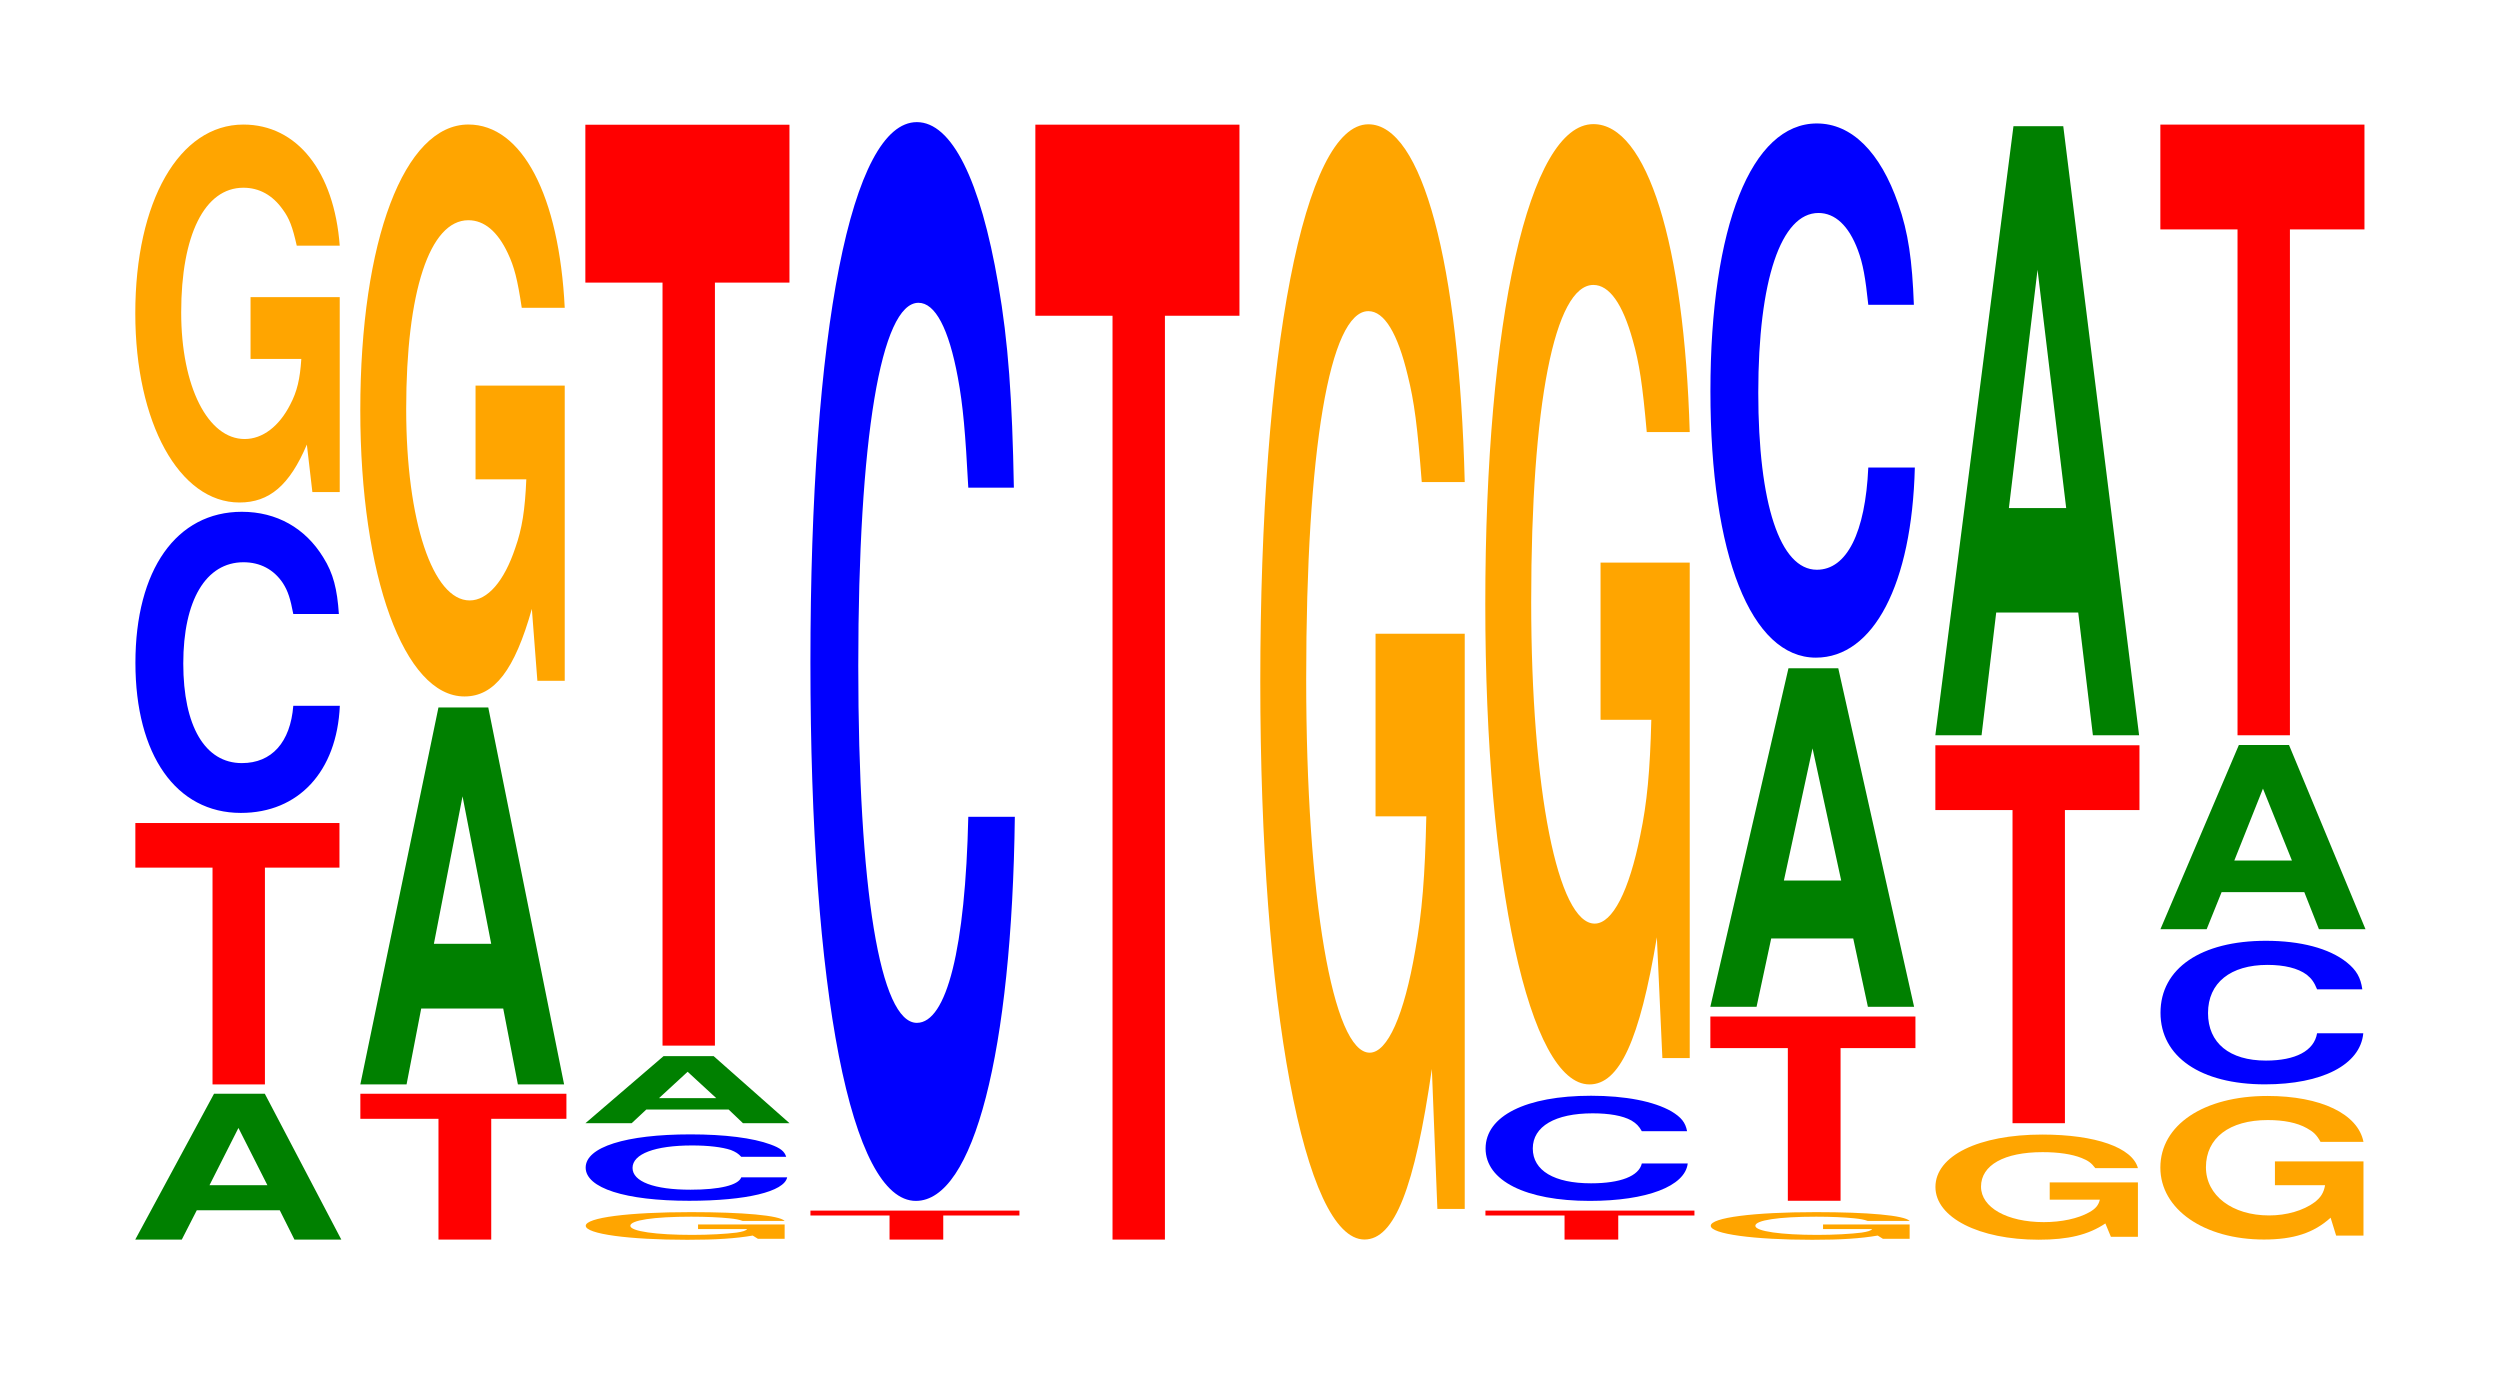 <?xml version="1.0" encoding="UTF-8"?>
<svg xmlns="http://www.w3.org/2000/svg" xmlns:xlink="http://www.w3.org/1999/xlink" width="120pt" height="66pt" viewBox="0 0 120 66" version="1.1">
<defs>
<g>
<symbol overflow="visible" id="glyph0-0">
<path style="stroke:none;" d="M 7.312 -1.406 L 8.016 0 L 10.266 0 L 6.594 -7 L 4.156 -7 L 0.375 0 L 2.609 0 L 3.328 -1.406 Z M 6.719 -2.609 L 3.938 -2.609 L 5.328 -5.359 Z M 6.719 -2.609 "/>
</symbol>
<symbol overflow="visible" id="glyph1-0">
<path style="stroke:none;" d="M 6.453 -10.406 L 10.031 -10.406 L 10.031 -12.547 L 0.234 -12.547 L 0.234 -10.406 L 3.938 -10.406 L 3.938 0 L 6.453 0 Z M 6.453 -10.406 "/>
</symbol>
<symbol overflow="visible" id="glyph2-0">
<path style="stroke:none;" d="M 10.438 -9.109 C 10.359 -10.297 10.172 -11.062 9.688 -11.828 C 8.828 -13.234 7.453 -14.016 5.781 -14.016 C 2.641 -14.016 0.672 -11.234 0.672 -6.766 C 0.672 -2.344 2.625 0.438 5.734 0.438 C 8.5 0.438 10.344 -1.547 10.484 -4.703 L 8.25 -4.703 C 8.109 -2.953 7.219 -1.953 5.781 -1.953 C 4.016 -1.953 2.969 -3.719 2.969 -6.734 C 2.969 -9.781 4.062 -11.594 5.859 -11.594 C 6.656 -11.594 7.312 -11.25 7.75 -10.594 C 8 -10.203 8.109 -9.844 8.25 -9.109 Z M 10.438 -9.109 "/>
</symbol>
<symbol overflow="visible" id="glyph3-0">
<path style="stroke:none;" d="M 10.422 -9.312 L 6.141 -9.312 L 6.141 -6.344 L 8.578 -6.344 C 8.516 -5.375 8.375 -4.781 8.047 -4.156 C 7.516 -3.109 6.719 -2.5 5.859 -2.5 C 4.094 -2.5 2.812 -5.016 2.812 -8.578 C 2.812 -12.297 3.938 -14.562 5.797 -14.562 C 6.562 -14.562 7.203 -14.203 7.688 -13.516 C 8 -13.094 8.156 -12.688 8.359 -11.781 L 10.422 -11.781 C 10.156 -15.344 8.375 -17.594 5.797 -17.594 C 2.719 -17.594 0.609 -13.922 0.609 -8.531 C 0.609 -3.281 2.719 0.547 5.609 0.547 C 7.047 0.547 8.016 -0.281 8.844 -2.234 L 9.109 0.047 L 10.422 0.047 Z M 10.422 -9.312 "/>
</symbol>
<symbol overflow="visible" id="glyph4-0">
<path style="stroke:none;" d="M 6.516 -5.797 L 10.125 -5.797 L 10.125 -7 L 0.234 -7 L 0.234 -5.797 L 3.984 -5.797 L 3.984 0 L 6.516 0 Z M 6.516 -5.797 "/>
</symbol>
<symbol overflow="visible" id="glyph5-0">
<path style="stroke:none;" d="M 7.234 -3.641 L 7.938 0 L 10.156 0 L 6.516 -18.094 L 4.125 -18.094 L 0.375 0 L 2.594 0 L 3.297 -3.641 Z M 6.656 -6.75 L 3.906 -6.75 L 5.281 -13.828 Z M 6.656 -6.75 "/>
</symbol>
<symbol overflow="visible" id="glyph6-0">
<path style="stroke:none;" d="M 10.422 -14.094 L 6.141 -14.094 L 6.141 -9.594 L 8.578 -9.594 C 8.516 -8.125 8.375 -7.219 8.047 -6.297 C 7.516 -4.703 6.719 -3.781 5.859 -3.781 C 4.094 -3.781 2.812 -7.578 2.812 -12.969 C 2.812 -18.609 3.938 -22.031 5.797 -22.031 C 6.562 -22.031 7.203 -21.484 7.688 -20.453 C 8 -19.797 8.156 -19.188 8.359 -17.828 L 10.422 -17.828 C 10.156 -23.219 8.375 -26.625 5.797 -26.625 C 2.719 -26.625 0.609 -21.062 0.609 -12.906 C 0.609 -4.953 2.719 0.828 5.609 0.828 C 7.047 0.828 8.016 -0.438 8.844 -3.375 L 9.109 0.078 L 10.422 0.078 Z M 10.422 -14.094 "/>
</symbol>
<symbol overflow="visible" id="glyph7-0">
<path style="stroke:none;" d="M 10.141 -0.688 L 5.984 -0.688 L 5.984 -0.469 L 8.344 -0.469 C 8.281 -0.391 8.141 -0.344 7.828 -0.297 C 7.312 -0.234 6.531 -0.188 5.703 -0.188 C 3.984 -0.188 2.734 -0.359 2.734 -0.625 C 2.734 -0.891 3.844 -1.062 5.656 -1.062 C 6.391 -1.062 7.016 -1.031 7.484 -0.984 C 7.781 -0.953 7.953 -0.922 8.125 -0.859 L 10.141 -0.859 C 9.891 -1.125 8.141 -1.281 5.641 -1.281 C 2.641 -1.281 0.594 -1.016 0.594 -0.625 C 0.594 -0.234 2.656 0.047 5.469 0.047 C 6.859 0.047 7.797 -0.016 8.609 -0.156 L 8.859 0 L 10.141 0 Z M 10.141 -0.688 "/>
</symbol>
<symbol overflow="visible" id="glyph8-0">
<path style="stroke:none;" d="M 10.297 -2.016 C 10.219 -2.281 10.016 -2.438 9.547 -2.609 C 8.703 -2.922 7.344 -3.094 5.703 -3.094 C 2.594 -3.094 0.672 -2.484 0.672 -1.5 C 0.672 -0.516 2.578 0.094 5.641 0.094 C 8.375 0.094 10.203 -0.344 10.344 -1.031 L 8.141 -1.031 C 8 -0.656 7.109 -0.438 5.703 -0.438 C 3.953 -0.438 2.922 -0.828 2.922 -1.484 C 2.922 -2.156 4 -2.562 5.781 -2.562 C 6.562 -2.562 7.219 -2.484 7.641 -2.344 C 7.875 -2.25 8 -2.172 8.141 -2.016 Z M 10.297 -2.016 "/>
</symbol>
<symbol overflow="visible" id="glyph9-0">
<path style="stroke:none;" d="M 7.25 -0.656 L 7.938 0 L 10.172 0 L 6.531 -3.219 L 4.125 -3.219 L 0.375 0 L 2.594 0 L 3.297 -0.656 Z M 6.656 -1.203 L 3.906 -1.203 L 5.281 -2.469 Z M 6.656 -1.203 "/>
</symbol>
<symbol overflow="visible" id="glyph10-0">
<path style="stroke:none;" d="M 6.453 -36.625 L 10.031 -36.625 L 10.031 -44.203 L 0.234 -44.203 L 0.234 -36.625 L 3.938 -36.625 L 3.938 0 L 6.453 0 Z M 6.453 -36.625 "/>
</symbol>
<symbol overflow="visible" id="glyph11-0">
<path style="stroke:none;" d="M 6.609 -1.156 L 10.266 -1.156 L 10.266 -1.391 L 0.234 -1.391 L 0.234 -1.156 L 4.031 -1.156 L 4.031 0 L 6.609 0 Z M 6.609 -1.156 "/>
</symbol>
<symbol overflow="visible" id="glyph12-0">
<path style="stroke:none;" d="M 10.438 -32.672 C 10.359 -36.938 10.172 -39.656 9.688 -42.438 C 8.828 -47.453 7.453 -50.219 5.781 -50.219 C 2.641 -50.219 0.672 -40.266 0.672 -24.266 C 0.672 -8.406 2.625 1.562 5.734 1.562 C 8.5 1.562 10.344 -5.562 10.484 -16.875 L 8.25 -16.875 C 8.109 -10.578 7.219 -6.984 5.781 -6.984 C 4.016 -6.984 2.969 -13.359 2.969 -24.125 C 2.969 -35.047 4.062 -41.547 5.859 -41.547 C 6.656 -41.547 7.312 -40.328 7.75 -37.953 C 8 -36.609 8.109 -35.312 8.25 -32.672 Z M 10.438 -32.672 "/>
</symbol>
<symbol overflow="visible" id="glyph13-0">
<path style="stroke:none;" d="M 6.453 -44.344 L 10.031 -44.344 L 10.031 -53.516 L 0.234 -53.516 L 0.234 -44.344 L 3.938 -44.344 L 3.938 0 L 6.453 0 Z M 6.453 -44.344 "/>
</symbol>
<symbol overflow="visible" id="glyph14-0">
<path style="stroke:none;" d="M 10.422 -27.469 L 6.141 -27.469 L 6.141 -18.703 L 8.578 -18.703 C 8.516 -15.828 8.375 -14.078 8.047 -12.266 C 7.516 -9.172 6.719 -7.359 5.859 -7.359 C 4.094 -7.359 2.812 -14.781 2.812 -25.297 C 2.812 -36.297 3.938 -42.953 5.797 -42.953 C 6.562 -42.953 7.203 -41.891 7.688 -39.859 C 8 -38.609 8.156 -37.406 8.359 -34.75 L 10.422 -34.75 C 10.156 -45.266 8.375 -51.922 5.797 -51.922 C 2.719 -51.922 0.609 -41.062 0.609 -25.156 C 0.609 -9.672 2.719 1.609 5.609 1.609 C 7.047 1.609 8.016 -0.844 8.844 -6.578 L 9.109 0.141 L 10.422 0.141 Z M 10.422 -27.469 "/>
</symbol>
<symbol overflow="visible" id="glyph15-0">
<path style="stroke:none;" d="M 10.344 -3.188 C 10.266 -3.609 10.062 -3.859 9.594 -4.141 C 8.75 -4.625 7.375 -4.891 5.734 -4.891 C 2.609 -4.891 0.672 -3.922 0.672 -2.359 C 0.672 -0.812 2.594 0.156 5.672 0.156 C 8.406 0.156 10.25 -0.547 10.375 -1.641 L 8.172 -1.641 C 8.031 -1.031 7.141 -0.688 5.734 -0.688 C 3.969 -0.688 2.938 -1.297 2.938 -2.359 C 2.938 -3.422 4.016 -4.047 5.812 -4.047 C 6.594 -4.047 7.25 -3.938 7.672 -3.703 C 7.906 -3.562 8.031 -3.438 8.172 -3.188 Z M 10.344 -3.188 "/>
</symbol>
<symbol overflow="visible" id="glyph16-0">
<path style="stroke:none;" d="M 10.422 -23.656 L 6.141 -23.656 L 6.141 -16.109 L 8.578 -16.109 C 8.516 -13.641 8.375 -12.125 8.047 -10.562 C 7.516 -7.906 6.719 -6.328 5.859 -6.328 C 4.094 -6.328 2.812 -12.734 2.812 -21.781 C 2.812 -31.25 3.938 -36.984 5.797 -36.984 C 6.562 -36.984 7.203 -36.078 7.688 -34.328 C 8 -33.234 8.156 -32.219 8.359 -29.922 L 10.422 -29.922 C 10.156 -38.969 8.375 -44.703 5.797 -44.703 C 2.719 -44.703 0.609 -35.359 0.609 -21.656 C 0.609 -8.328 2.719 1.391 5.609 1.391 C 7.047 1.391 8.016 -0.719 8.844 -5.672 L 9.109 0.125 L 10.422 0.125 Z M 10.422 -23.656 "/>
</symbol>
<symbol overflow="visible" id="glyph17-0">
<path style="stroke:none;" d="M 6.484 -7.328 L 10.078 -7.328 L 10.078 -8.844 L 0.234 -8.844 L 0.234 -7.328 L 3.953 -7.328 L 3.953 0 L 6.484 0 Z M 6.484 -7.328 "/>
</symbol>
<symbol overflow="visible" id="glyph18-0">
<path style="stroke:none;" d="M 7.234 -3.281 L 7.938 0 L 10.156 0 L 6.516 -16.25 L 4.125 -16.25 L 0.375 0 L 2.594 0 L 3.297 -3.281 Z M 6.656 -6.062 L 3.906 -6.062 L 5.281 -12.406 Z M 6.656 -6.062 "/>
</symbol>
<symbol overflow="visible" id="glyph19-0">
<path style="stroke:none;" d="M 10.438 -16.172 C 10.359 -18.297 10.172 -19.641 9.688 -21.016 C 8.828 -23.5 7.453 -24.875 5.781 -24.875 C 2.641 -24.875 0.672 -19.938 0.672 -12.016 C 0.672 -4.156 2.625 0.766 5.734 0.766 C 8.5 0.766 10.344 -2.75 10.484 -8.359 L 8.25 -8.359 C 8.109 -5.234 7.219 -3.453 5.781 -3.453 C 4.016 -3.453 2.969 -6.609 2.969 -11.953 C 2.969 -17.359 4.062 -20.578 5.859 -20.578 C 6.656 -20.578 7.312 -19.969 7.75 -18.797 C 8 -18.125 8.109 -17.484 8.25 -16.172 Z M 10.438 -16.172 "/>
</symbol>
<symbol overflow="visible" id="glyph20-0">
<path style="stroke:none;" d="M 10.328 -2.594 L 6.094 -2.594 L 6.094 -1.766 L 8.5 -1.766 C 8.438 -1.5 8.297 -1.328 7.984 -1.156 C 7.453 -0.859 6.656 -0.688 5.812 -0.688 C 4.047 -0.688 2.797 -1.391 2.797 -2.391 C 2.797 -3.422 3.906 -4.047 5.75 -4.047 C 6.516 -4.047 7.156 -3.953 7.625 -3.766 C 7.938 -3.641 8.094 -3.531 8.281 -3.281 L 10.328 -3.281 C 10.062 -4.266 8.297 -4.891 5.734 -4.891 C 2.688 -4.891 0.609 -3.875 0.609 -2.375 C 0.609 -0.906 2.703 0.156 5.562 0.156 C 6.984 0.156 7.953 -0.078 8.766 -0.625 L 9.031 0.016 L 10.328 0.016 Z M 10.328 -2.594 "/>
</symbol>
<symbol overflow="visible" id="glyph21-0">
<path style="stroke:none;" d="M 6.453 -15.031 L 10.031 -15.031 L 10.031 -18.141 L 0.234 -18.141 L 0.234 -15.031 L 3.938 -15.031 L 3.938 0 L 6.453 0 Z M 6.453 -15.031 "/>
</symbol>
<symbol overflow="visible" id="glyph22-0">
<path style="stroke:none;" d="M 7.234 -5.891 L 7.938 0 L 10.156 0 L 6.516 -29.234 L 4.125 -29.234 L 0.375 0 L 2.594 0 L 3.297 -5.891 Z M 6.656 -10.906 L 3.906 -10.906 L 5.281 -22.344 Z M 6.656 -10.906 "/>
</symbol>
<symbol overflow="visible" id="glyph23-0">
<path style="stroke:none;" d="M 10.359 -3.547 L 6.109 -3.547 L 6.109 -2.406 L 8.516 -2.406 C 8.453 -2.047 8.312 -1.812 8 -1.578 C 7.469 -1.188 6.672 -0.953 5.828 -0.953 C 4.062 -0.953 2.797 -1.906 2.797 -3.266 C 2.797 -4.672 3.922 -5.531 5.766 -5.531 C 6.531 -5.531 7.172 -5.406 7.641 -5.141 C 7.953 -4.969 8.109 -4.828 8.297 -4.484 L 10.359 -4.484 C 10.094 -5.828 8.312 -6.688 5.75 -6.688 C 2.688 -6.688 0.609 -5.297 0.609 -3.25 C 0.609 -1.25 2.703 0.203 5.578 0.203 C 7 0.203 7.969 -0.109 8.781 -0.844 L 9.047 0.016 L 10.359 0.016 Z M 10.359 -3.547 "/>
</symbol>
<symbol overflow="visible" id="glyph24-0">
<path style="stroke:none;" d="M 10.359 -4.359 C 10.281 -4.922 10.078 -5.281 9.609 -5.656 C 8.766 -6.328 7.391 -6.688 5.734 -6.688 C 2.609 -6.688 0.672 -5.359 0.672 -3.234 C 0.672 -1.125 2.594 0.203 5.688 0.203 C 8.422 0.203 10.266 -0.734 10.406 -2.25 L 8.188 -2.25 C 8.047 -1.406 7.156 -0.938 5.734 -0.938 C 3.984 -0.938 2.953 -1.781 2.953 -3.219 C 2.953 -4.672 4.031 -5.531 5.812 -5.531 C 6.609 -5.531 7.266 -5.375 7.688 -5.062 C 7.922 -4.875 8.047 -4.703 8.188 -4.359 Z M 10.359 -4.359 "/>
</symbol>
<symbol overflow="visible" id="glyph25-0">
<path style="stroke:none;" d="M 7.281 -1.781 L 7.984 0 L 10.219 0 L 6.547 -8.844 L 4.141 -8.844 L 0.375 0 L 2.594 0 L 3.312 -1.781 Z M 6.688 -3.297 L 3.922 -3.297 L 5.297 -6.75 Z M 6.688 -3.297 "/>
</symbol>
<symbol overflow="visible" id="glyph26-0">
<path style="stroke:none;" d="M 6.453 -24.281 L 10.031 -24.281 L 10.031 -29.312 L 0.234 -29.312 L 0.234 -24.281 L 3.938 -24.281 L 3.938 0 L 6.453 0 Z M 6.453 -24.281 "/>
</symbol>
</g>
</defs>
<g id="surface1">
<g style="fill:rgb(0%,50.194%,0%);fill-opacity:1;">
  <use xlink:href="#glyph0-0" x="6.117" y="59.5"/>
</g>
<g style="fill:rgb(100%,0%,0%);fill-opacity:1;">
  <use xlink:href="#glyph1-0" x="6.263" y="52.052"/>
</g>
<g style="fill:rgb(0%,0%,100%);fill-opacity:1;">
  <use xlink:href="#glyph2-0" x="5.828" y="38.582"/>
</g>
<g style="fill:rgb(100%,64.647%,0%);fill-opacity:1;">
  <use xlink:href="#glyph3-0" x="5.885" y="23.573"/>
</g>
<g style="fill:rgb(100%,0%,0%);fill-opacity:1;">
  <use xlink:href="#glyph4-0" x="17.063" y="59.5"/>
</g>
<g style="fill:rgb(0%,50.194%,0%);fill-opacity:1;">
  <use xlink:href="#glyph5-0" x="16.921" y="52.052"/>
</g>
<g style="fill:rgb(100%,64.647%,0%);fill-opacity:1;">
  <use xlink:href="#glyph6-0" x="16.685" y="32.602"/>
</g>
<g style="fill:rgb(100%,64.647%,0%);fill-opacity:1;">
  <use xlink:href="#glyph7-0" x="27.522" y="59.463"/>
</g>
<g style="fill:rgb(0%,0%,100%);fill-opacity:1;">
  <use xlink:href="#glyph8-0" x="27.44" y="57.544"/>
</g>
<g style="fill:rgb(0%,50.194%,0%);fill-opacity:1;">
  <use xlink:href="#glyph9-0" x="27.725" y="53.914"/>
</g>
<g style="fill:rgb(100%,0%,0%);fill-opacity:1;">
  <use xlink:href="#glyph10-0" x="27.863" y="50.19"/>
</g>
<g style="fill:rgb(100%,0%,0%);fill-opacity:1;">
  <use xlink:href="#glyph11-0" x="38.667" y="59.5"/>
</g>
<g style="fill:rgb(0%,0%,100%);fill-opacity:1;">
  <use xlink:href="#glyph12-0" x="38.228" y="56.081"/>
</g>
<g style="fill:rgb(100%,0%,0%);fill-opacity:1;">
  <use xlink:href="#glyph13-0" x="49.463" y="59.5"/>
</g>
<g style="fill:rgb(100%,64.647%,0%);fill-opacity:1;">
  <use xlink:href="#glyph14-0" x="59.885" y="57.888"/>
</g>
<g style="fill:rgb(100%,0%,0%);fill-opacity:1;">
  <use xlink:href="#glyph11-0" x="71.067" y="59.5"/>
</g>
<g style="fill:rgb(0%,0%,100%);fill-opacity:1;">
  <use xlink:href="#glyph15-0" x="70.636" y="57.487"/>
</g>
<g style="fill:rgb(100%,64.647%,0%);fill-opacity:1;">
  <use xlink:href="#glyph16-0" x="70.685" y="50.661"/>
</g>
<g style="fill:rgb(100%,64.647%,0%);fill-opacity:1;">
  <use xlink:href="#glyph7-0" x="81.522" y="59.463"/>
</g>
<g style="fill:rgb(100%,0%,0%);fill-opacity:1;">
  <use xlink:href="#glyph17-0" x="81.863" y="57.637"/>
</g>
<g style="fill:rgb(0%,50.194%,0%);fill-opacity:1;">
  <use xlink:href="#glyph18-0" x="81.721" y="48.327"/>
</g>
<g style="fill:rgb(0%,0%,100%);fill-opacity:1;">
  <use xlink:href="#glyph19-0" x="81.428" y="30.801"/>
</g>
<g style="fill:rgb(100%,64.647%,0%);fill-opacity:1;">
  <use xlink:href="#glyph20-0" x="92.292" y="59.35"/>
</g>
<g style="fill:rgb(100%,0%,0%);fill-opacity:1;">
  <use xlink:href="#glyph21-0" x="92.663" y="53.914"/>
</g>
<g style="fill:rgb(0%,50.194%,0%);fill-opacity:1;">
  <use xlink:href="#glyph22-0" x="92.521" y="35.293"/>
</g>
<g style="fill:rgb(100%,64.647%,0%);fill-opacity:1;">
  <use xlink:href="#glyph23-0" x="103.088" y="59.294"/>
</g>
<g style="fill:rgb(0%,0%,100%);fill-opacity:1;">
  <use xlink:href="#glyph24-0" x="103.032" y="51.846"/>
</g>
<g style="fill:rgb(0%,50.194%,0%);fill-opacity:1;">
  <use xlink:href="#glyph25-0" x="103.325" y="44.603"/>
</g>
<g style="fill:rgb(100%,0%,0%);fill-opacity:1;">
  <use xlink:href="#glyph26-0" x="103.463" y="35.293"/>
</g>
</g>
</svg>
